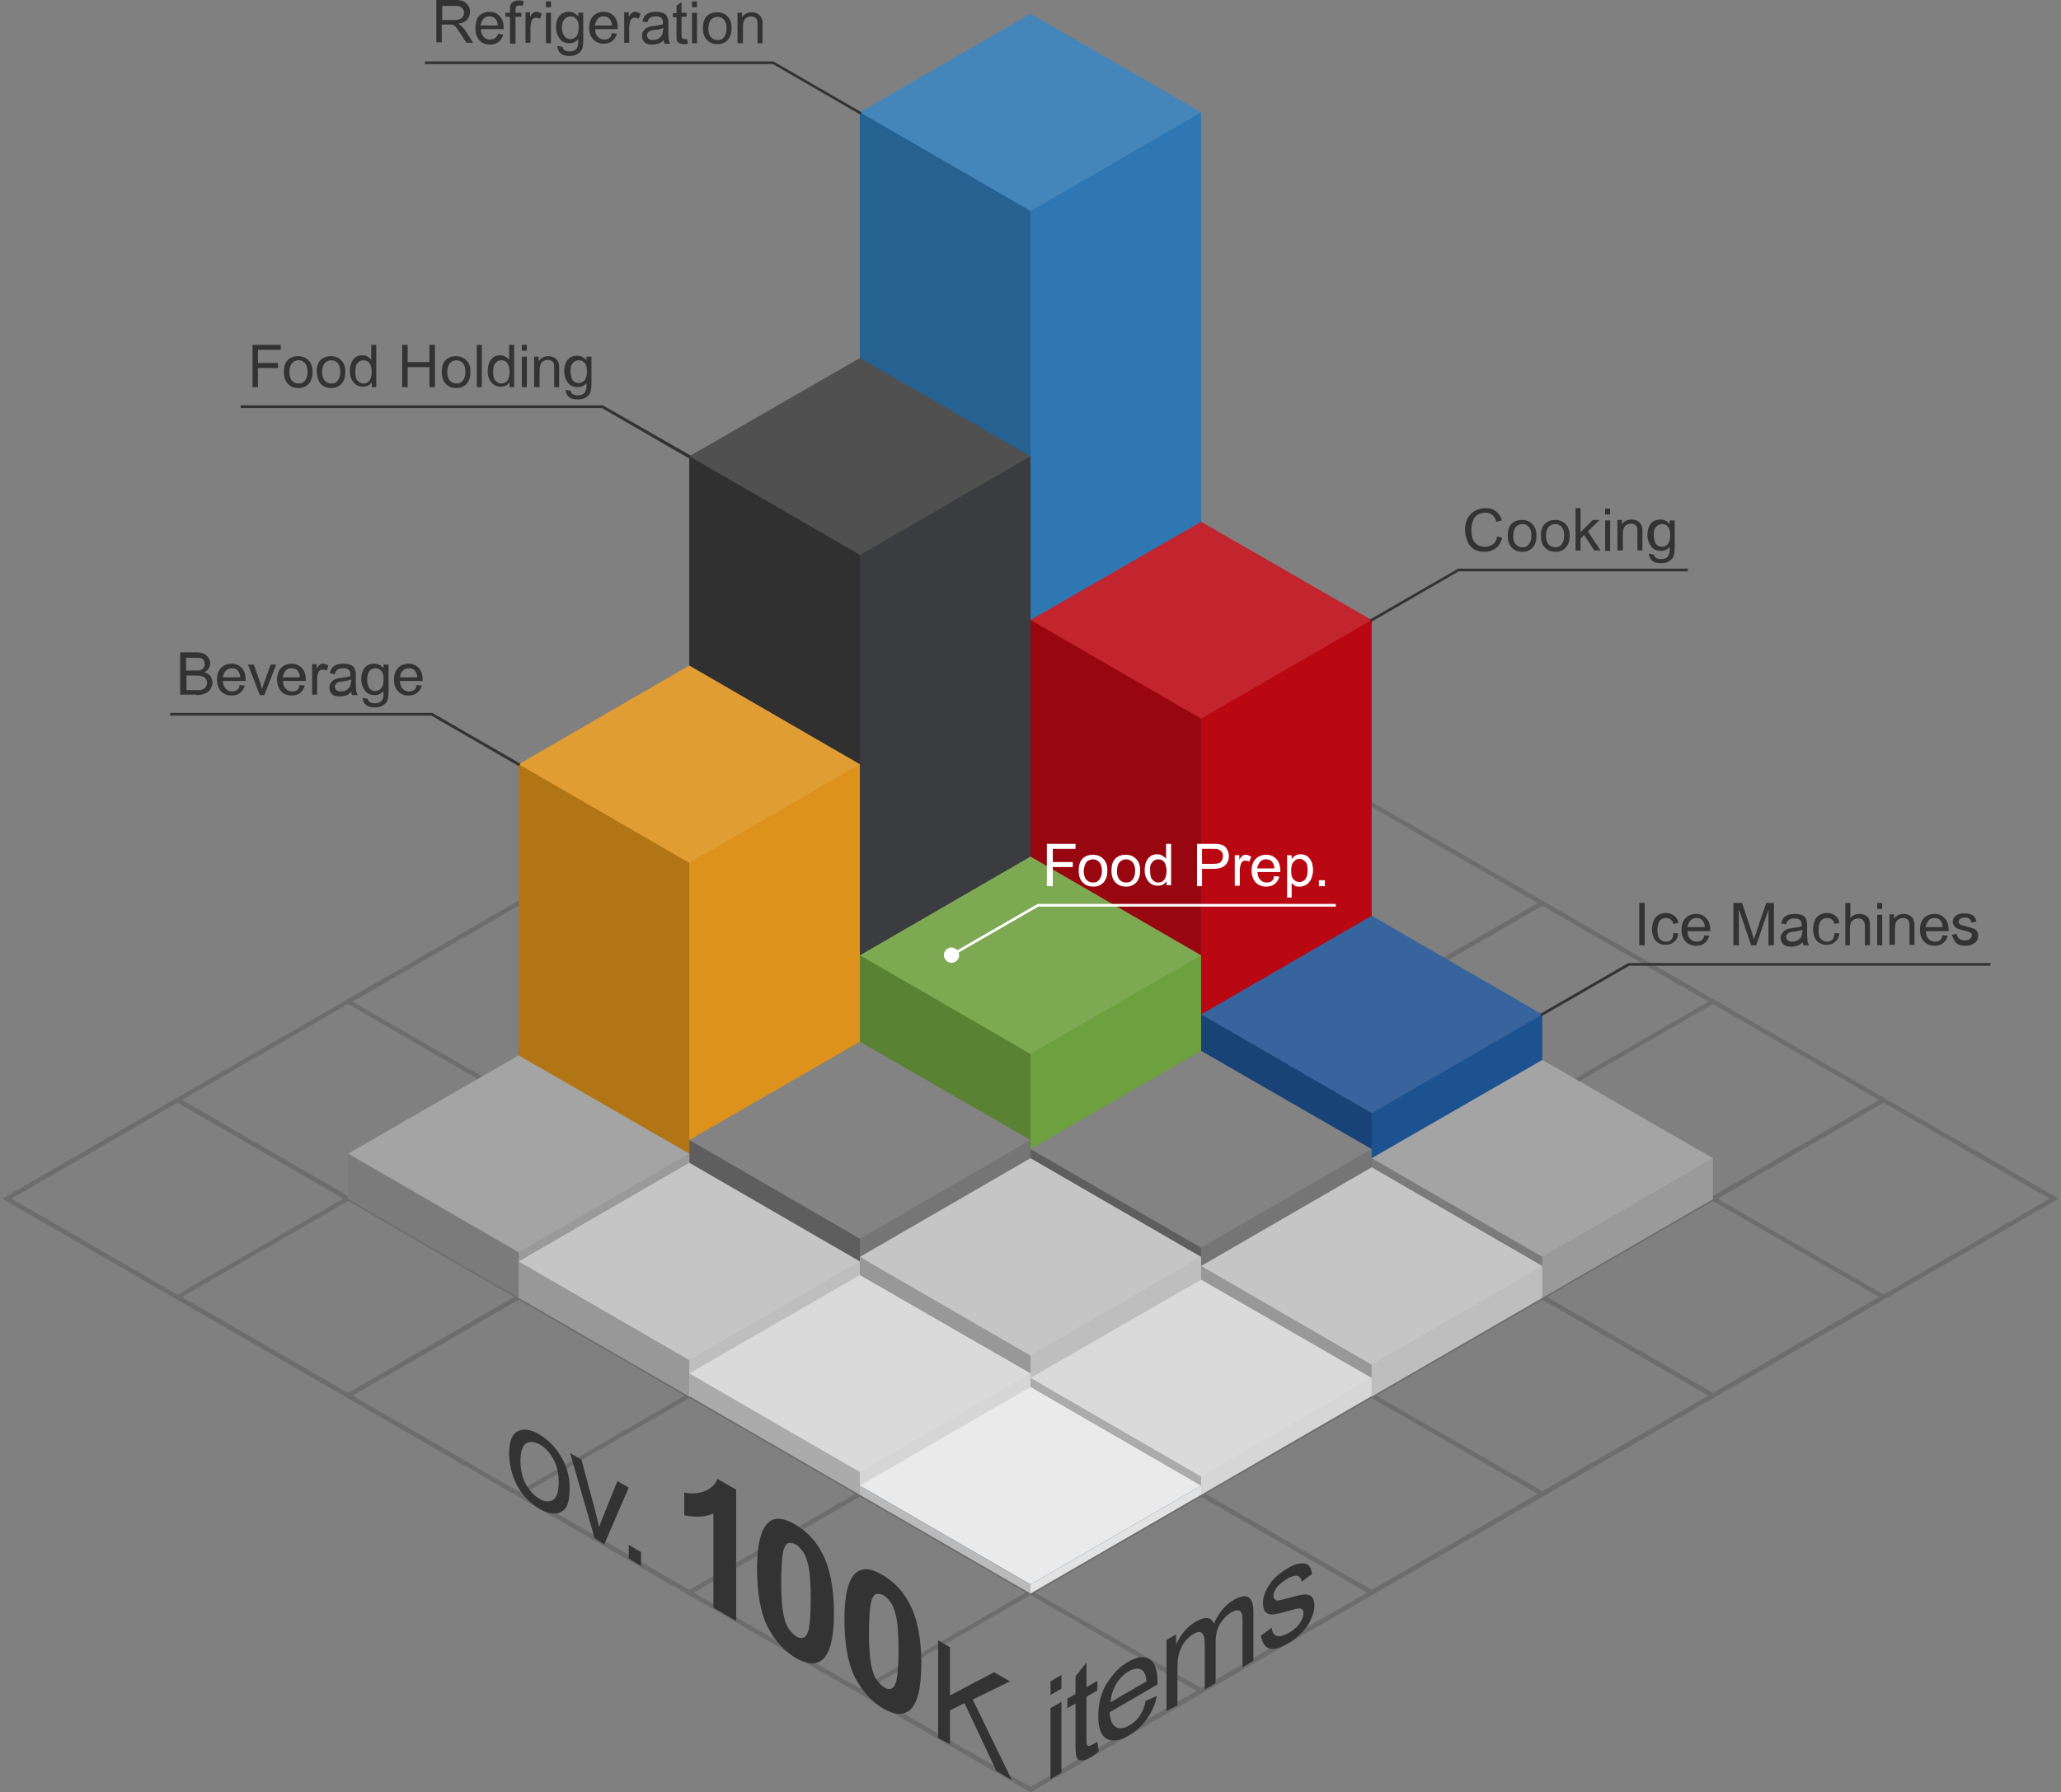 <svg width="453" height="394" fill="none" xmlns="http://www.w3.org/2000/svg"><rect width="100%" height="100%" fill="#808080" stroke="none"/><path opacity=".15" d="m226.5 394 226-130.5-226-130.5L.5 263.5l226 130.5Zm37.5-22.9-36.5-21L264 329l36.5 21.1-36.5 21Zm-37.5-108.2L190 241.8l36.5-21.1 36.5 21.1-36.5 21.1Zm37.5-20.5 36.5 21.1-36.5 21.1-36.5-21.1 36.5-21.1Zm-38.5 21.1L189 284.6l-36.5-21.1 36.5-21.1 36.5 21.1Zm1 .5 36.5 21.1-36.5 21.1-36.5-21.1 36.5-21.1Zm37.5 21.7 36.5 21.1-36.5 21.1-36.5-21.1 36.5-21.1Zm1-.6 36.5-21.1 36.5 21.1-36.5 21.1-36.5-21.1Zm37.5-21.6 36.5-21.1 36.5 21.1-36.5 21.1-36.5-21.1Zm-1-.6L265 241.8l36.5-21.1 36.5 21.1-36.5 21.1ZM264 241.2l-36.5-21 36.5-21.1 36.5 21.1-36.5 21Zm-37.5-21.6L190 198.5l36.5-21.1 36.5 21.1-36.5 21.1Zm-1 .6L189 241.3l-36.5-21.1 36.5-21.1 36.5 21.1ZM188 241.8l-36.5 21.1-36.5-21.1 36.5-21.1 36.5 21.1Zm-37.5 21.7L114 284.6l-36.5-21.1 36.5-21.1 36.5 21.1Zm1 .5 36.5 21.1-36.5 21.1-36.5-21.1 36.5-21.1Zm37.5 21.7 36.5 21.1-36.5 21.1-36.5-21.1 36.5-21.1Zm37.5 21.7 36.5 21.1-36.5 21-36.5-21.1 36.5-21Zm75 42.1L265 328.4l36.5-21.1 36.5 21.1-36.5 21.1Zm37.5-21.7-36.5-21 36.5-21.1 36.5 21.1-36.5 21Zm37.5-21.6L340 285.1l36.5-21.1 36.5 21.1-36.5 21.1Zm74-42.7L414 284.6l-36.5-21.1 36.5-21.1 36.5 21.1ZM413 241.8l-36.5 21.1-36.5-21.1 36.5-21.1 36.5 21.1Zm-37.5-21.6L339 241.3l-36.5-21.1 36.5-21.1 36.5 21.1ZM338 198.5l-36.5 21.1-36.5-21.1 36.5-21.1 36.5 21.1Zm-37.5-21.6-36.5 21-36.5-21 36.5-21.1 36.5 21.1Zm-74-42.8 36.5 21.1-36.5 21.1-36.5-21.1 36.5-21.1ZM189 155.8l36.5 21.1-36.5 21-36.5-21 36.5-21.1Zm-37.5 21.6 36.5 21.1-36.5 21.1-36.5-21.1 36.5-21.1ZM114 199.1l36.5 21.1-36.5 21.1-36.5-21.1 36.5-21.1Zm-37.5 21.6 36.5 21.1-36.5 21.1L40 241.8l36.5-21.1Zm-74 42.8L39 242.4l36.5 21.1L39 284.6 2.5 263.5ZM40 285.1 76.5 264l36.5 21.1-36.5 21.1L40 285.1Zm37.5 21.7 36.5-21.1 36.5 21.1-36.5 21.1-36.5-21.1Zm37.5 21.6 36.5-21.1 36.5 21.1-36.5 21.1-36.5-21.1Zm37.5 21.7L189 329l36.5 21.1-36.5 21.1-36.5-21.1Zm37.5 21.6 36.5-21.1 36.5 21.1-36.5 21.1-36.5-21.1Z" fill="#000"/><path d="M189 24.7h75l-37.5 195.7L189 24.7Z" fill="#2E77B3"/><path d="M264 24.7v174l-37.5 21.7v-174L264 24.7Z" fill="#2E77B3"/><path d="M226.5 3 189 24.7l37.5 21.7L264 24.7 226.5 3Z" fill="#4586BA"/><path d="M226.5 46.4 189 24.7v174l37.5 21.7v-174Z" fill="#256191"/><path d="M151.5 100.3h75L189 242l-37.5-141.7Z" fill="#3A3C3F"/><path d="M226.5 100.3v120L189 242V122l37.5-21.7Z" fill="#3A3C3F"/><path d="m189 78.7-37.5 21.6L189 122l37.5-21.7L189 78.7Z" fill="#505050"/><path d="m189 122-37.5-21.7v120L189 242V122Z" fill="#303030"/><path d="M226.5 136.3h75L264 242l-37.5-105.7Z" fill="#BA0813"/><path d="M226.5 136.3 264 158l37.5-21.7-37.5-21.6-37.5 21.6Z" fill="#C2252E"/><path d="M226.5 136.3v84L264 242v-84l-37.5-21.7Z" fill="#98070F"/><path d="M301.5 136.3v84L264 242v-84l37.5-21.7Z" fill="#BA0813"/><path d="M264 223h75l-37.5 40.7L264 223Z" fill="#1D5290"/><path d="M339 223v19l-37.5 21.7v-19L339 223Z" fill="#1D5290"/><path d="M301.5 201.3 264 223l37.5 21.7L339 223l-37.5-21.7Z" fill="#37649C"/><path d="M301.5 244.7 264 223v19l37.5 21.7v-19Z" fill="#184376"/><path d="M189 210h75l-37.5 53.7L189 210Z" fill="#6DA03E"/><path d="m189 210 37.5 21.7L264 210l-37.5-21.7L189 210Z" fill="#7DA953"/><path d="M189 210v32l37.5 21.7v-32L189 210Z" fill="#598233"/><path d="M264 210v32l-37.5 21.7v-32L264 210Z" fill="#6DA03E"/><path d="M114 168h75l-37.5 95.7L114 168Z" fill="#DD921C"/><path d="m114 168 37.5 21.7L189 168l-37.5-21.7L114 168Z" fill="#E09D33"/><path d="M114 168v74l37.5 21.7v-74L114 168Z" fill="#B17516"/><path d="M189 168v74l-37.5 21.7v-74L189 168Z" fill="#DD921C"/><path d="M226.5 252.6h75L264 285.3l-37.5-32.7Z" fill="#757575"/><path d="m226.5 252.6 37.5 21.7 37.5-21.7L264 231l-37.5 21.6Z" fill="#838383"/><path d="M226.5 252.6v11l37.5 21.7v-11l-37.5-21.7Z" fill="#5E5E5E"/><path d="M301.5 252.6v11L264 285.3v-11l37.5-21.7ZM151.5 250.6h75L189 285.3l-37.5-34.7Z" fill="#757575"/><path d="M226.5 250.6v13L189 285.3v-13l37.5-21.7Z" fill="#757575"/><path d="m189 229-37.5 21.6 37.5 21.7 37.5-21.7L189 229Z" fill="#838383"/><path d="m189 272.3-37.5-21.7v13l37.5 21.7v-13Z" fill="#5E5E5E"/><path d="M76.5 253.6h75L114 285.3l-37.5-31.7Z" fill="#9A9A9A"/><path d="m76.5 253.6 37.5 21.7 37.5-21.7L114 232l-37.5 21.6Z" fill="#A4A4A4"/><path d="M76.5 253.6v10l37.5 21.7v-10l-37.5-21.7Z" fill="#7B7B7B"/><path d="M151.5 253.6v10L114 285.3v-10l37.5-21.7ZM301.5 254.6h75L339 285.3l-37.5-30.7Z" fill="#9A9A9A"/><path d="m301.5 254.6 37.5 21.7 37.5-21.7L339 233l-37.5 21.6Z" fill="#A4A4A4"/><path d="M301.5 254.6v9l37.5 21.7v-9l-37.5-21.7Z" fill="#7B7B7B"/><path d="M376.5 254.6v9L339 285.3v-9l37.5-21.7Z" fill="#9A9A9A"/><path d="M264 278.3h75L301.5 307 264 278.3Z" fill="#BEBEBE"/><path d="m264 278.3 37.5 21.7 37.5-21.7-37.5-21.7-37.5 21.7Z" fill="#C5C5C5"/><path d="M264 278.3v7l37.5 21.7v-7L264 278.3Z" fill="#989898"/><path d="M339 278.3v7L301.5 307v-7l37.5-21.7ZM114 277.3h75L151.5 307 114 277.3Z" fill="#BEBEBE"/><path d="m114 277.3 37.5 21.7 37.5-21.7-37.5-21.7-37.5 21.7Z" fill="#C5C5C5"/><path d="M114 277.3v8l37.5 21.7v-8L114 277.3Z" fill="#989898"/><path d="M189 277.3v8L151.5 307v-8l37.5-21.7ZM189 276.3h75L226.5 307 189 276.3Z" fill="#BEBEBE"/><path d="m189 276.3 37.5 21.7 37.5-21.7-37.5-21.7-37.5 21.7Z" fill="#C5C5C5"/><path d="M189 276.3v9l37.5 21.7v-9L189 276.3Z" fill="#989898"/><path d="M264 276.3v9L226.5 307v-9l37.5-21.7Z" fill="#BEBEBE"/><path d="M226.5 302.9h75L264 328.6l-37.5-25.7Z" fill="#D6D6D6"/><path d="m226.5 302.9 37.5 21.7 37.5-21.7-37.5-21.6-37.5 21.6Z" fill="#DADADA"/><path d="M226.5 302.9v4l37.5 21.7v-4l-37.5-21.7Z" fill="#ABABAB"/><path d="M301.5 302.9v4L264 328.6v-4l37.5-21.7ZM151.5 301.9h75L189 328.6l-37.5-26.7Z" fill="#D6D6D6"/><path d="m151.5 301.9 37.5 21.7 37.5-21.7-37.5-21.6-37.5 21.6Z" fill="#DADADA"/><path d="M151.5 301.9v5l37.5 21.7v-5l-37.5-21.7Z" fill="#ABABAB"/><path d="M226.5 301.9v5L189 328.6v-5l37.5-21.7Z" fill="#D6D6D6"/><path d="M189 326.6h75l-37.5 23.7-37.5-23.7Z" fill="#1D5290"/><path d="M264 326.6v2l-37.5 21.7v-2l37.5-21.7Z" fill="#E2E2E2"/><path d="M226.5 304.9 189 326.6l37.5 21.7 37.5-21.7-37.5-21.7Z" fill="#EAEAEA"/><path d="M189 326.6v2l37.5 21.7v-2L189 326.6Z" fill="#BABABA"/><path d="M293.6 198.7v.6h-65.4l-17.5 10.1c.3.8 0 1.6-.7 2-.8.5-1.8.2-2.3-.6-.5-.8-.2-1.8.6-2.3.7-.4 1.6-.2 2.1.4l17.7-10.2h65.5Zm-62.2-3.9v-4.2h4.4v-1.1h-4.4v-2.9h5v-1.1h-6.3v9.3h1.3Zm6.6-.8c.6.6 1.3.9 2.3.9.6 0 1.1-.1 1.6-.4.5-.3.9-.7 1.1-1.2.3-.5.4-1.2.4-2 0-1.1-.3-1.9-.9-2.5-.6-.6-1.3-.9-2.3-.9-.8 0-1.5.2-2.1.7-.7.6-1 1.5-1 2.8 0 1.2.3 2 .9 2.6Zm.8-4.5c.4-.4.9-.6 1.4-.6.6 0 1 .2 1.4.6.4.4.6 1.1.6 1.9 0 .9-.2 1.5-.6 2-.4.5-.8.6-1.4.6-.6 0-1-.2-1.4-.6-.4-.4-.6-1.1-.6-1.9 0-.8.3-1.6.6-2Zm6.4 4.5c.6.6 1.3.9 2.3.9.6 0 1.1-.1 1.6-.4.5-.3.9-.7 1.1-1.2.3-.5.4-1.2.4-2 0-1.1-.3-1.9-.9-2.5-.6-.6-1.3-.9-2.3-.9-.8 0-1.5.2-2.1.7-.7.6-1 1.5-1 2.8 0 1.2.3 2 .9 2.6Zm.9-4.5c.4-.4.9-.6 1.4-.6.6 0 1 .2 1.4.6.4.4.6 1.1.6 1.9 0 .9-.2 1.5-.6 2-.4.5-.8.6-1.4.6-.6 0-1-.2-1.4-.6-.4-.4-.6-1.1-.6-1.9 0-.8.2-1.6.6-2Zm11.3 5.3v-9.3h-1.1v3.3c-.2-.3-.5-.5-.8-.7-.3-.2-.7-.3-1.1-.3-.6 0-1.1.1-1.5.4-.4.3-.8.7-1 1.3-.2.5-.3 1.2-.3 1.8 0 .7.1 1.3.4 1.8.2.5.6.9 1 1.2.5.3.9.4 1.5.4.8 0 1.5-.3 1.9-1v.9h1v.2Zm-4.1-5.3c.3-.4.8-.6 1.3-.6s1 .2 1.3.6c.3.4.5 1.1.5 2 0 .8-.2 1.5-.5 1.9-.3.4-.8.6-1.3.6s-.9-.2-1.3-.6c-.4-.4-.5-1.1-.5-1.9-.1-1 .1-1.6.5-2Zm10.9 5.3V191h2.4c1.3 0 2.2-.3 2.7-.8s.8-1.2.8-2c0-.5-.1-.9-.3-1.3-.2-.4-.4-.7-.7-.9-.3-.2-.7-.4-1.1-.4-.3-.1-.8-.1-1.4-.1h-3.5v9.3h1.1Zm0-8.2h2.4c.6 0 .9 0 1.1.1.3.1.6.3.8.5.2.3.3.6.3 1 0 .5-.2 1-.5 1.3-.3.3-.9.4-1.7.4h-2.4v-3.3Zm8.3 8.2v-3.5c0-.5.1-.9.2-1.3.1-.3.2-.5.4-.6.2-.2.4-.2.7-.2.3 0 .6.1.8.2l.4-1.1c-.4-.2-.8-.4-1.2-.4-.3 0-.5.1-.7.2-.2.2-.5.5-.7.9v-1h-1v6.7h1.1v.1Zm7-1.1c-.3.2-.7.3-1.1.3-.6 0-1-.2-1.4-.6-.4-.4-.6-1-.6-1.7h5v-.3c0-1.1-.3-2-.9-2.6-.6-.6-1.3-.9-2.2-.9-.9 0-1.7.3-2.3.9-.6.6-.9 1.5-.9 2.6s.3 1.9.9 2.6c.6.6 1.4.9 2.3.9.8 0 1.4-.2 1.9-.6.5-.4.8-.9 1-1.6l-1.2-.1c0 .5-.2.9-.5 1.1Zm-2.5-4.3c.4-.4.8-.5 1.3-.5.6 0 1.1.2 1.4.7.2.3.4.7.4 1.3h-3.8c.2-.7.4-1.2.7-1.5Zm6.9 8v-3.3c.2.2.4.4.7.6.3.2.6.2 1 .2.5 0 1-.1 1.5-.4.5-.3.8-.7 1.1-1.3.2-.6.4-1.2.4-1.9 0-.6-.1-1.2-.3-1.8-.2-.5-.6-1-1-1.3-.4-.3-.9-.4-1.5-.4-.4 0-.8.1-1.1.3-.3.2-.6.4-.8.8v-.9h-1v9.3h1v.1Zm.4-7.9c.4-.5.8-.7 1.3-.7s.9.2 1.3.6c.4.4.5 1.1.5 1.9 0 .9-.2 1.6-.5 2-.4.4-.8.6-1.3.6s-.9-.2-1.3-.6c-.4-.4-.5-1.1-.5-1.9 0-.8.1-1.5.5-1.9Zm6.9 5.3v-1.3h-1.3v1.3h1.3Z" fill="#fff"/><path d="m189.1 25.2-19.2-11.1H93.4v-.6H170l19.4 11.2-.3.5Zm131.5 100.4H371v-.6h-50.5l-19.4 11.2.3.5 19.2-11.1Zm37.5 86.7h79.4v-.6h-79.6l-19.4 11.2.3.5 19.3-11.1ZM151.9 100.2l-19.4-11.1H52.9v.6h79.4l19.2 11.1.4-.6Zm-37.5 67.7L95 156.7H37.4v.6h57.4l19.2 11.1.4-.5Zm-.6 158.9c1.2 2.1 2.8 3.7 4.8 4.9 1.2.7 2.4 1.1 3.4 1 1 0 1.8-.5 2.4-1.3.5-.8.8-2.2.8-4.3 0-2.5-.6-4.8-1.9-6.9-1.2-2.1-2.8-3.7-4.8-4.9-1.7-1-3.2-1.3-4.4-.8-1.5.5-2.2 2.3-2.2 5.1.1 2.7.7 5.1 1.9 7.2Zm1.8-9.5c.8-.5 1.8-.4 3 .2 1.2.7 2.2 1.7 3 3.2.8 1.4 1.2 3.1 1.2 5.1 0 2-.4 3.3-1.2 3.9-.8.5-1.8.5-3-.2s-2.2-1.8-3-3.2c-.8-1.4-1.2-3.2-1.2-5.2s.4-3.2 1.2-3.8Zm17.2 22.2 5.4-12.5-2.5-1.4-3.1 7.7c-.4.9-.7 1.7-.9 2.4-.3-1.2-.6-2.5-.9-3.7l-3-11.1-2.5-1.5 5.4 18.7 2.1 1.4Zm8.1 4.7v-3l-2.7-1.6v3l2.7 1.6Zm20.8-16.8-4-2.3c-.6 1.4-1.6 2.3-3.1 2.8s-2.9.5-4.2.2v5c2.5.5 4.6.4 6.4-.4v20.7l5 2.9v-28.9h-.1Zm7.3 7.2c-1.7 1.4-2.6 4.8-2.6 10.2 0 5.5.8 9.8 2.3 12.8 1.6 3 3.6 5.3 6.1 6.8 2.5 1.5 4.5 1.6 5.9.5 1.7-1.4 2.6-4.8 2.6-10.2 0-5.4-.8-9.8-2.5-13.1-1.4-2.8-3.4-4.9-5.9-6.4-2.5-1.5-4.5-1.8-5.9-.6Zm7.5 6.5c.5.7.9 1.8 1.2 3.2.3 1.4.5 3.8.5 7.2 0 3.4-.2 5.6-.5 6.9-.3.9-.6 1.5-1.1 1.6-.5.2-1 .1-1.6-.3-.6-.4-1.1-.9-1.6-1.6-.5-.7-.9-1.7-1.2-3.2-.3-1.4-.5-3.8-.5-7.2 0-3.4.2-5.6.5-6.9.3-.9.6-1.5 1.1-1.6.5-.1 1 0 1.6.3.6.3 1.1 1 1.6 1.6Zm11.7 4.6c-1.7 1.4-2.6 4.8-2.6 10.2 0 5.5.8 9.8 2.3 12.8 1.6 3 3.6 5.3 6.1 6.8 2.5 1.5 4.5 1.6 5.9.5 1.7-1.4 2.6-4.8 2.6-10.2 0-5.4-.8-9.8-2.5-13.1-1.4-2.8-3.4-4.9-5.9-6.4-2.5-1.5-4.4-1.8-5.9-.6Zm7.6 6.6c.5.7.9 1.8 1.2 3.2.3 1.4.5 3.8.5 7.2 0 3.4-.2 5.6-.5 6.9-.3.9-.6 1.5-1.1 1.6-.5.2-1 .1-1.6-.3-.6-.4-1.1-.9-1.6-1.6-.5-.7-.9-1.7-1.2-3.2-.3-1.4-.5-3.8-.5-7.2 0-3.4.2-5.6.5-6.9.3-.9.6-1.5 1.1-1.6.5-.1 1 0 1.6.3.6.3 1.1.9 1.6 1.6Zm13 31.1V376l3.2-1.6 7 14.9 3.4 2-8.6-17.7 8.2-4-3.5-2-9.7 5.1v-10.6l-2.6-1.5v21.5l2.6 1.3Zm24.5-12.2v-3l-2.4 1.4v3l2.4-1.4Zm0 18.5v-15.6l-2.4 1.4v15.6l2.4-1.4Zm6.8-6.2c-.4.2-.6.3-.8.3-.2 0-.3-.1-.4-.3-.1-.2-.1-.6-.1-1.4V373l2.4-1.4v-2.1l-2.4 1.4v-5.4l-2.4 3v3.9l-1.8 1v2.1l1.8-1v9c0 1.6.1 2.6.3 2.9.2.4.5.6 1 .6s1.2-.2 2-.7c.5-.3 1.1-.7 1.8-1.3l-.3-2.1c-.5.2-.8.5-1.1.6Zm10.4-6.3c-.6.9-1.4 1.6-2.3 2.1-1.2.7-2.2.8-3 .3-.8-.5-1.2-1.5-1.3-3.2l10.5-6.1v-.7c0-2.6-.6-4.2-1.8-4.9-1.2-.7-2.7-.5-4.6.6-2 1.1-3.5 2.8-4.8 4.9-1.3 2.1-1.8 4.5-1.8 7.2 0 2.5.6 4.1 1.8 4.8 1.2.7 2.9.5 4.9-.7 1.6-.9 3-2.2 4-3.7 1.1-1.5 1.8-3.1 2.2-5l-2.5 1.1c-.2 1.3-.7 2.4-1.3 3.3Zm-5.2-7c.8-1.2 1.7-2.2 2.8-2.8 1.2-.7 2.2-.8 3-.2.5.4.8 1.2.9 2.4l-7.9 4.6c.1-1.4.5-2.7 1.2-4Zm13.5 4.7v-8.1c0-1.4.1-2.6.4-3.5.3-.9.7-1.7 1.2-2.4.6-.7 1.2-1.3 1.9-1.7.9-.5 1.5-.6 1.9-.2.4.4.6 1.1.6 2.3v10.1l2.4-1.4v-9c0-1.6.3-3 1-4.1.7-1.1 1.5-1.9 2.5-2.5.6-.3 1-.5 1.4-.4.4 0 .7.3.8.6.2.4.2 1.1.2 2.1v9.8l2.4-1.4v-10.7c0-1.8-.4-2.9-1.1-3.3-.8-.4-1.8-.2-3.2.6-1.8 1-3.3 2.8-4.4 5.2-.3-.7-.7-1.1-1.4-1.2-.7-.1-1.5.2-2.6.8-.9.5-1.8 1.3-2.5 2.1-.7.9-1.3 1.8-1.8 2.9v-2.2l-2.1 1.2v15.6l2.4-1.2Zm20.2-12.5c1 .3 2.4-.1 4.2-1.2 1.1-.6 2.1-1.4 3-2.4.9-.9 1.6-1.9 2-3 .5-1 .7-2 .7-2.9 0-.9-.2-1.5-.6-1.9-.4-.4-.9-.5-1.6-.5-.7.1-1.9.3-3.5.8-1.2.3-1.9.5-2.1.5-.4.1-.7 0-.9-.2-.2-.2-.3-.4-.3-.8 0-.5.2-1.1.7-1.8.5-.7 1.3-1.3 2.4-2 .9-.5 1.7-.7 2.2-.6.5.2.8.6.9 1.3l2.3-1.7c-.2-.9-.4-1.6-.8-1.9-.4-.4-1-.5-1.9-.4-.9.1-1.8.5-2.9 1.2-.7.4-1.4.9-2.1 1.5-.6.6-1.2 1.1-1.5 1.7-.5.7-.9 1.4-1.2 2.2-.3.8-.4 1.5-.4 2.2 0 .8.2 1.4.5 1.8.4.4.9.6 1.5.6.7 0 1.9-.3 3.7-.8 1.3-.4 2.1-.6 2.5-.5.5.1.7.4.7 1 0 .7-.3 1.4-.8 2.2-.5.8-1.3 1.5-2.5 2.2-1.1.6-1.9.8-2.6.6-.6-.2-1-.8-1.1-1.8l-2.4 1.8c.4 1.6 1 2.5 1.9 2.8ZM97.1 9.6V5.4H99.2c.2 0 .4.1.6.2.2.1.4.3.6.6.2.3.5.7.9 1.3l1.2 1.9h1.5l-1.6-2.5c-.3-.5-.7-.9-1-1.2-.2-.2-.4-.3-.7-.5.9-.1 1.6-.4 2-.9.4-.5.6-1 .6-1.7 0-.5-.1-1-.4-1.4-.3-.4-.6-.7-1-.9-.4-.2-1.1-.3-1.9-.3h-4.1v9.3h1.2v.3Zm0-8.3h2.9c.7 0 1.2.1 1.5.4.3.3.5.6.5 1.1 0 .3-.1.6-.2.8-.2.3-.4.4-.7.6-.3.1-.8.2-1.3.2h-2.6V1.3h-.1Zm11.7 7.1c-.3.2-.7.3-1.1.3-.6 0-1-.2-1.4-.6-.4-.4-.6-1-.6-1.7h5v-.3c0-1.1-.3-2-.9-2.6-.6-.6-1.3-.9-2.2-.9-.9 0-1.7.3-2.3.9-.6.6-.8 1.6-.8 2.8 0 1.1.3 1.9.9 2.6.6.6 1.4.9 2.3.9.8 0 1.4-.2 1.9-.6.5-.4.8-.9 1-1.6l-1.1-.2c-.2.5-.4.8-.7 1Zm-2.5-4.3c.4-.4.8-.5 1.3-.5.6 0 1.1.2 1.4.7.2.3.4.7.4 1.3h-3.8c.2-.6.3-1.1.7-1.5Zm7 5.5V3.7h1.3v-.9h-1.3v-.6c0-.4.1-.7.2-.8.1-.1.4-.2.7-.2.2 0 .4 0 .7.1l.2-1c-.4-.2-.8-.2-1.1-.2-.5 0-.9.1-1.2.3-.3.2-.5.4-.6.7-.1.2-.1.6-.1 1v.7h-1v.9h1v5.9h1.2Zm3.3 0V6c0-.5.1-.9.2-1.3.1-.3.2-.5.4-.6.2-.2.4-.2.7-.2.3 0 .6.1.8.2l.4-1.1c-.4-.2-.8-.4-1.2-.4-.3 0-.5.1-.7.2-.2.2-.5.5-.7.9v-1h-1v6.7h1.1v.2Zm4.5-8V.3H120v1.3h1.1Zm0 8V2.8H120v6.7h1.1v.1Zm2.2 2.2c.5.4 1.1.5 1.9.5.7 0 1.2-.1 1.7-.4.5-.3.8-.6 1-1 .2-.4.3-1.2.3-2.2V2.8h-1.1v.8c-.5-.6-1.2-1-2-1-.6 0-1.1.1-1.6.4-.4.3-.8.7-1 1.3-.2.5-.3 1.1-.3 1.8 0 .9.3 1.7.8 2.4s1.2 1 2.2 1c.7 0 1.4-.3 1.9-.9 0 .7 0 1.2-.1 1.5-.1.4-.3.7-.6.9-.3.2-.7.3-1.2.3s-.9-.1-1.2-.3c-.2-.2-.3-.4-.4-.7l-1.1-.2c.1.8.3 1.3.8 1.7Zm.8-7.6c.4-.4.8-.6 1.3-.6s1 .2 1.3.6c.4.4.5 1 .5 1.9 0 .9-.2 1.5-.5 1.9-.4.4-.8.6-1.3.6s-1-.2-1.3-.6c-.3-.4-.6-1-.6-1.9 0-.8.2-1.5.6-1.9Zm9.8 4.2c-.3.2-.7.3-1.1.3-.6 0-1-.2-1.4-.6-.4-.4-.6-1-.6-1.7h5v-.3c0-1.1-.3-2-.9-2.6-.6-.6-1.3-.9-2.2-.9-.9 0-1.7.3-2.3.9-.6.6-.9 1.5-.9 2.6s.3 1.9.9 2.6c.6.6 1.4.9 2.3.9.8 0 1.4-.2 1.9-.6.5-.4.8-.9 1-1.6l-1.2-.1c0 .6-.2.9-.5 1.1Zm-2.5-4.3c.4-.4.8-.5 1.3-.5.6 0 1.1.2 1.4.7.2.3.4.7.4 1.3h-3.8c.2-.6.4-1.1.7-1.5Zm6.9 5.5V6c0-.5.1-.9.2-1.3.1-.3.2-.5.4-.6.2-.2.4-.2.7-.2.3 0 .6.1.8.2l.4-1.1c-.4-.2-.8-.4-1.2-.4-.3 0-.5.1-.7.2-.2.2-.5.5-.7.9v-1h-1v6.7h1.1v.2Zm7.8 0h1.2c-.1-.3-.2-.5-.3-.8 0-.3-.1-1-.1-2V5.2c0-.5 0-.9-.1-1.1-.1-.3-.2-.6-.4-.8-.2-.2-.4-.4-.8-.5-.4-.1-.8-.2-1.4-.2-.6 0-1.1.1-1.5.2-.4.2-.8.4-1 .7-.2.3-.4.7-.5 1.2l1.1.2c.1-.5.3-.8.6-1 .3-.2.7-.3 1.2-.3.6 0 1 .1 1.3.4.2.2.3.5.3 1v.3c-.4.2-1.1.3-2 .4-.5.1-.8.1-1 .2-.3.1-.6.2-.8.4-.2.2-.4.4-.6.7-.2.3-.2.6-.2.9 0 .6.2 1 .6 1.4.4.4 1 .5 1.7.5.4 0 .9-.1 1.3-.2s.8-.4 1.2-.8c0 .3 0 .5.2.8Zm-.4-3c0 .5-.1.9-.2 1.1-.2.3-.4.6-.8.8-.3.2-.7.3-1.2.3-.4 0-.8-.1-1-.3-.2-.2-.3-.5-.3-.8 0-.2.1-.4.2-.5.1-.2.3-.3.5-.4.2-.1.5-.2 1-.2.8-.1 1.5-.3 1.9-.4v.4h-.1Zm4.8 2c-.2 0-.3 0-.4-.1-.1-.1-.2-.1-.2-.2s-.1-.3-.1-.6v-4h1.1v-.9h-1.1V.5l-1.1.7v1.7h-.8v.9h.8v3.9c0 .7 0 1.1.1 1.3.1.2.3.4.5.5.2.1.6.2 1 .2.3 0 .5 0 .9-.1l-.2-1h-.5Zm2.7-7V.3h-1.1v1.3h1.1Zm0 8V2.8h-1.1v6.7h1.1v.1Zm2.2-.8c.6.6 1.3.9 2.3.9.6 0 1.1-.1 1.6-.4.5-.3.9-.7 1.1-1.2.3-.5.4-1.2.4-2 0-1.1-.3-1.9-.9-2.5-.6-.6-1.3-.9-2.3-.9-.8 0-1.5.2-2.1.7-.7.6-1 1.5-1 2.8 0 1.1.3 2 .9 2.6Zm.9-4.5c.4-.4.9-.6 1.4-.6.6 0 1 .2 1.4.6.4.4.6 1.1.6 1.9 0 .9-.2 1.5-.6 2-.4.5-.8.6-1.4.6-.6 0-1-.2-1.4-.6-.4-.4-.6-1.1-.6-1.9 0-.8.2-1.6.6-2Zm7 5.3V5.9c0-.9.2-1.4.5-1.8.4-.3.8-.5 1.3-.5.3 0 .6.1.8.2.2.1.4.3.5.6.1.2.1.6.1 1v4.1h1.1V5.4c0-.5 0-.9-.1-1.1-.1-.3-.2-.6-.4-.8-.2-.2-.4-.4-.8-.6-.3-.1-.7-.2-1.1-.2-.9 0-1.7.4-2.1 1.1v-1h-1v6.7h1.2v.1Zm164.9 110c-.5.4-1.1.6-1.8.6-.6 0-1.1-.1-1.6-.4-.5-.3-.8-.7-1.1-1.3-.2-.6-.3-1.3-.3-2.1 0-.6.1-1.2.3-1.8.2-.6.5-1 1-1.4.5-.3 1.1-.5 1.8-.5.6 0 1.1.2 1.5.5.4.3.7.8.9 1.5l1.2-.3c-.2-.9-.7-1.5-1.3-2-.6-.5-1.4-.7-2.3-.7-.8 0-1.6.2-2.3.6-.7.4-1.2.9-1.6 1.6-.4.7-.6 1.6-.6 2.5 0 .9.2 1.7.5 2.5s.8 1.4 1.4 1.8c.6.4 1.4.6 2.4.6s1.8-.3 2.5-.8 1.1-1.3 1.4-2.3l-1.2-.3c0 .7-.3 1.3-.8 1.7Zm4.1.8c.6.6 1.3.9 2.3.9.6 0 1.1-.1 1.6-.4.5-.3.9-.7 1.1-1.2.3-.5.4-1.2.4-2 0-1.1-.3-1.9-.9-2.5-.6-.6-1.3-.9-2.3-.9-.8 0-1.5.2-2.1.7-.7.6-1 1.5-1 2.8 0 1.1.3 2 .9 2.6Zm.9-4.6c.4-.4.9-.6 1.4-.6.6 0 1 .2 1.4.6.4.4.6 1.1.6 1.9 0 .9-.2 1.5-.6 2-.4.5-.8.6-1.4.6-.6 0-1-.2-1.4-.6-.4-.4-.6-1.1-.6-1.9 0-.8.2-1.6.6-2Zm6.4 4.6c.6.6 1.3.9 2.3.9.6 0 1.1-.1 1.6-.4.5-.3.9-.7 1.1-1.2.3-.5.4-1.2.4-2 0-1.1-.3-1.9-.9-2.5-.6-.6-1.3-.9-2.3-.9-.8 0-1.5.2-2.1.7-.7.6-1 1.5-1 2.8 0 1.1.3 2 .9 2.6Zm.8-4.6c.4-.4.9-.6 1.4-.6.6 0 1 .2 1.4.6.4.4.6 1.1.6 1.9 0 .9-.2 1.5-.6 2-.4.5-.8.6-1.4.6-.6 0-1-.2-1.4-.6-.4-.4-.6-1.1-.6-1.9 0-.8.2-1.6.6-2Zm7 5.3v-2.7l.8-.8 2.2 3.4h1.4l-2.8-4.2 2.6-2.5h-1.5l-2.7 2.7v-5.3h-1.1v9.3h1.1v.1Zm6.5-8v-1.3h-1.1v1.3h1.1Zm0 8v-6.7h-1.1v6.7h1.1Zm2.8 0v-3.7c0-.9.2-1.4.5-1.8.4-.3.8-.5 1.3-.5.3 0 .6.1.8.2.2.1.4.3.5.6.1.2.1.6.1 1v4.1h1.1v-4.1c0-.5 0-.9-.1-1.1-.1-.3-.2-.6-.4-.8-.2-.2-.4-.4-.8-.6-.3-.1-.7-.2-1.1-.2-.9 0-1.7.4-2.1 1.1v-1h-1v6.7h1.2v.1Zm6.5 2.2c.5.4 1.1.5 1.9.5.7 0 1.2-.1 1.7-.4.5-.3.8-.6 1-1 .2-.4.3-1.2.3-2.2v-5.8H367v.8c-.5-.6-1.2-1-2-1-.6 0-1.1.1-1.6.4-.4.3-.8.7-1 1.3-.2.5-.3 1.1-.3 1.8 0 .9.3 1.7.8 2.4s1.2 1 2.2 1c.7 0 1.4-.3 1.9-.9 0 .7 0 1.2-.1 1.5-.1.4-.3.7-.6.9-.3.2-.7.3-1.2.3s-.9-.1-1.2-.3c-.2-.2-.3-.4-.4-.7l-1.1-.2c.1.7.3 1.3.8 1.6Zm.8-7.5c.4-.4.8-.6 1.3-.6s1 .2 1.3.6c.4.4.5 1 .5 1.9 0 .9-.2 1.5-.5 1.9-.4.4-.8.6-1.3.6s-1-.2-1.3-.6c-.3-.4-.5-1.1-.5-1.9 0-.9.1-1.5.5-1.9Zm-2.5 92v-9.3h-1.2v9.3h1.2Zm5.8-1.2c-.3.3-.7.4-1.1.4-.6 0-1-.2-1.4-.6-.4-.4-.5-1.1-.5-2 0-.9.2-1.5.5-2 .4-.4.8-.6 1.4-.6.4 0 .7.1 1 .3.3.2.5.6.6 1l1.1-.2c-.1-.7-.4-1.2-.9-1.6-.5-.4-1.1-.6-1.8-.6-.6 0-1.1.1-1.6.4-.5.3-.9.7-1.1 1.2-.2.5-.4 1.2-.4 1.9 0 1.1.3 2 .8 2.6.6.6 1.3.9 2.2.9.7 0 1.4-.2 1.9-.7.5-.4.8-1 .9-1.8l-1.1-.1c0 .8-.2 1.2-.5 1.5Zm6.7.1c-.3.2-.7.3-1.1.3-.6 0-1-.2-1.4-.6-.4-.4-.6-1-.6-1.7h5v-.3c0-1.1-.3-2-.9-2.6-.6-.6-1.3-.9-2.2-.9-.9 0-1.7.3-2.3.9-.6.6-.9 1.5-.9 2.6s.3 1.9.9 2.6c.6.6 1.4.9 2.3.9.8 0 1.4-.2 1.9-.6.5-.4.8-.9 1-1.6l-1.2-.1c.1.5-.2.8-.5 1.1Zm-2.4-4.4c.4-.4.8-.5 1.3-.5.6 0 1.1.2 1.4.7.2.3.4.7.4 1.3h-3.8c.1-.6.3-1.1.7-1.5Zm10.6 5.5v-7.9l2.7 7.9h1.1l2.7-7.8v7.8h1.2v-9.3h-1.7L386 205c-.2.7-.4 1.2-.5 1.5-.1-.3-.2-.8-.4-1.4l-2.2-6.6H381v9.3h1.2Zm14.2 0h1.2c-.1-.3-.2-.5-.3-.8 0-.3-.1-1-.1-2v-1.5c0-.5 0-.9-.1-1.1-.1-.3-.2-.6-.4-.8-.2-.2-.4-.4-.8-.5-.4-.1-.8-.2-1.4-.2-.6 0-1.1.1-1.5.2-.4.2-.8.4-1 .7-.2.3-.4.7-.5 1.2l1.1.2c.1-.5.3-.8.6-1 .3-.2.7-.3 1.2-.3.6 0 1 .1 1.3.4.2.2.3.5.3 1v.3c-.4.2-1.1.3-2 .4-.5.1-.8.1-1 .2-.3.1-.6.2-.8.4-.2.2-.4.4-.6.7-.2.3-.2.6-.2.9 0 .6.2 1 .6 1.4.4.4 1 .5 1.7.5.4 0 .9-.1 1.3-.2s.8-.4 1.2-.8c0 .2.1.4.2.7Zm-.3-3c0 .5-.1.9-.2 1.1-.2.3-.4.6-.8.8-.3.2-.7.3-1.2.3-.4 0-.8-.1-1-.3-.2-.2-.3-.5-.3-.8 0-.2.1-.4.2-.5.1-.2.3-.3.5-.4.2-.1.5-.2 1-.2.8-.1 1.5-.3 1.9-.4v.4h-.1Zm6.6 1.8c-.3.3-.7.4-1.1.4-.6 0-1-.2-1.4-.6-.4-.4-.5-1.1-.5-2 0-.9.2-1.5.5-2 .4-.4.8-.6 1.4-.6.4 0 .7.1 1 .3.3.2.5.6.6 1l1.1-.2c-.1-.7-.4-1.2-.9-1.6-.5-.4-1.1-.6-1.8-.6-.6 0-1.1.1-1.6.4-.5.3-.9.7-1.1 1.2-.2.5-.4 1.2-.4 1.9 0 1.1.3 2 .8 2.6.6.6 1.3.9 2.2.9.7 0 1.4-.2 1.9-.7.5-.4.8-1 .9-1.8l-1.1-.1c0 .8-.2 1.2-.5 1.5Zm3.9 1.2v-3.7c0-.5.1-.9.2-1.2.1-.3.3-.5.6-.7.3-.2.6-.3 1-.3.5 0 .8.1 1.1.4.2.3.4.7.4 1.2v4.3h1.1v-4.3c0-.7-.1-1.2-.2-1.5-.2-.3-.4-.6-.8-.8-.4-.2-.8-.3-1.3-.3-.8 0-1.5.3-2 .9v-3.3h-1.1v9.3h1Zm7.1-8v-1.3h-1.1v1.3h1.1Zm0 8v-6.7h-1.1v6.7h1.1Zm2.8 0v-3.7c0-.9.2-1.4.5-1.8.4-.3.8-.5 1.3-.5.3 0 .6.1.8.2.2.1.4.3.5.6.1.2.1.6.1 1v4.1h1.1v-4.1c0-.5 0-.9-.1-1.1-.1-.3-.2-.6-.4-.8-.2-.2-.4-.4-.8-.6-.3-.1-.7-.2-1.1-.2-.9 0-1.7.4-2.1 1.1v-1h-1v6.7h1.2v.1Zm9.9-1.1c-.3.2-.7.3-1.1.3-.6 0-1-.2-1.4-.6-.4-.4-.6-1-.6-1.7h5v-.3c0-1.1-.3-2-.9-2.6-.6-.6-1.3-.9-2.2-.9-.9 0-1.7.3-2.3.9-.6.6-.9 1.5-.9 2.6s.3 1.9.9 2.6c.6.6 1.4.9 2.3.9.8 0 1.4-.2 1.9-.6.5-.4.8-.9 1-1.6l-1.2-.1c0 .5-.2.8-.5 1.1Zm-2.5-4.4c.4-.4.8-.5 1.3-.5.6 0 1.1.2 1.4.7.2.3.4.7.4 1.3h-3.8c.2-.6.4-1.1.7-1.5Zm6.2 5.1c.5.4 1.1.5 2 .5.5 0 1-.1 1.4-.3.4-.2.7-.4 1-.8.2-.3.3-.7.3-1.1 0-.4-.1-.7-.3-1-.2-.3-.4-.5-.8-.6-.3-.1-.9-.3-1.7-.5-.6-.2-.9-.2-1-.3-.2-.1-.3-.2-.4-.3-.1-.1-.1-.3-.1-.4 0-.2.1-.4.3-.6.2-.2.6-.3 1.1-.3.4 0 .8.1 1 .3.2.2.4.5.4.8l1.1-.2c-.1-.4-.2-.8-.4-1-.2-.3-.5-.5-.9-.6-.4-.2-.9-.2-1.4-.2-.4 0-.7 0-1 .1-.3.1-.5.2-.7.3l-.6.6c-.1.3-.2.5-.2.8 0 .3.1.6.3.9.2.3.4.5.7.6.3.2.9.3 1.7.5.6.2 1 .3 1.2.4.2.1.3.4.3.6 0 .3-.1.5-.4.8-.3.2-.6.3-1.2.3-.5 0-.9-.1-1.2-.4-.3-.2-.5-.6-.5-1l-1.1.2c.4 1 .6 1.5 1.1 1.9ZM56.7 85.1v-4.2h4.4v-1.1h-4.4v-2.9h5v-1.1h-6.2v9.3h1.2Zm6.6-.7c.6.6 1.3.9 2.3.9.6 0 1.1-.1 1.6-.4.5-.3.9-.7 1.1-1.2.3-.5.4-1.2.4-2 0-1.1-.3-1.9-.9-2.5-.6-.6-1.3-.9-2.3-.9-.8 0-1.5.2-2.1.7-.7.6-1 1.5-1 2.8 0 1.1.3 2 .9 2.6Zm.9-4.6c.4-.4.9-.6 1.4-.6.6 0 1 .2 1.4.6.4.4.6 1.1.6 1.9 0 .9-.2 1.5-.6 2-.4.5-.8.6-1.4.6-.6 0-1-.2-1.4-.6-.4-.4-.6-1.1-.6-1.9 0-.8.2-1.5.6-2Zm6.3 4.6c.6.6 1.3.9 2.3.9.6 0 1.1-.1 1.6-.4.5-.3.9-.7 1.1-1.2.3-.5.4-1.2.4-2 0-1.1-.3-1.9-.9-2.5-.6-.6-1.3-.9-2.3-.9-.8 0-1.5.2-2.1.7-.7.6-1 1.5-1 2.8.1 1.1.4 2 .9 2.6Zm.9-4.6c.4-.4.9-.6 1.4-.6.6 0 1 .2 1.4.6.4.4.6 1.1.6 1.9 0 .9-.2 1.5-.6 2-.4.5-.8.6-1.4.6-.6 0-1-.2-1.4-.6-.4-.4-.6-1.1-.6-1.9 0-.8.2-1.5.6-2Zm11.3 5.3v-9.3h-1.1v3.3c-.2-.3-.5-.5-.8-.7-.3-.2-.7-.3-1.1-.3-.6 0-1.1.1-1.5.4-.4.3-.8.7-1 1.3-.2.5-.3 1.2-.3 1.8 0 .7.1 1.3.4 1.8.2.5.6.9 1 1.2.5.3.9.4 1.5.4.8 0 1.5-.3 1.9-1v1.1h1Zm-4.1-5.3c.3-.4.8-.6 1.3-.6s1 .2 1.3.6c.3.4.5 1.1.5 2 0 .8-.2 1.5-.5 1.9-.3.4-.8.6-1.3.6s-.9-.2-1.3-.6c-.4-.4-.5-1.1-.5-1.9 0-.9.1-1.6.5-2Zm11 5.3v-4.4h4.8v4.4h1.2v-9.3h-1.2v3.8h-4.8v-3.8h-1.2v9.3h1.2Zm8.4-.7c.6.6 1.3.9 2.3.9.6 0 1.1-.1 1.6-.4.5-.3.9-.7 1.1-1.2.3-.5.4-1.2.4-2 0-1.1-.3-1.9-.9-2.5-.6-.6-1.3-.9-2.3-.9-.8 0-1.5.2-2.1.7-.7.6-1 1.5-1 2.8 0 1.1.3 2 .9 2.6Zm.9-4.6c.4-.4.9-.6 1.4-.6.6 0 1 .2 1.4.6.4.4.6 1.1.6 1.9 0 .9-.2 1.5-.6 2-.4.5-.8.6-1.4.6-.6 0-1-.2-1.4-.6-.4-.4-.6-1.1-.6-1.9 0-.8.2-1.5.6-2Zm7 5.3v-9.3h-1.1v9.3h1.1Zm7.1 0v-9.3h-1.1v3.3c-.2-.3-.5-.5-.8-.7-.3-.2-.7-.3-1.1-.3-.6 0-1.1.1-1.5.4-.4.3-.8.7-1 1.3-.2.5-.3 1.2-.3 1.8 0 .7.1 1.3.4 1.8.2.5.6.9 1 1.2.5.3.9.4 1.5.4.8 0 1.5-.3 1.9-1v1.1h1Zm-4.1-5.3c.3-.4.8-.6 1.3-.6s1 .2 1.3.6c.3.4.5 1.1.5 2 0 .8-.2 1.5-.5 1.9-.3.4-.8.6-1.3.6s-.9-.2-1.3-.6c-.4-.4-.5-1.1-.5-1.9 0-.9.1-1.6.5-2Zm6.9-2.7v-1.3h-1.1v1.3h1.1Zm0 8v-6.7h-1.1v6.7h1.1Zm2.8 0v-3.7c0-.9.2-1.4.5-1.8.4-.3.8-.5 1.3-.5.3 0 .6.1.8.2.2.1.4.3.5.6.1.2.1.6.1 1v4.2h1.1V81c0-.5 0-.9-.1-1.1-.1-.3-.2-.6-.4-.8-.2-.2-.4-.4-.8-.6-.3-.1-.7-.2-1.1-.2-.9 0-1.7.4-2.1 1.1v-1h-1v6.7h1.2Zm6.5 2.2c.5.4 1.1.5 1.9.5.7 0 1.2-.1 1.7-.4.5-.3.8-.6 1-1 .2-.4.3-1.2.3-2.2v-5.8h-1.1v.8c-.5-.6-1.2-1-2-1-.6 0-1.1.1-1.6.4-.4.3-.8.7-1 1.3-.2.5-.3 1.1-.3 1.8 0 .9.3 1.7.8 2.4s1.2 1 2.2 1c.7 0 1.4-.3 1.9-.9 0 .7 0 1.2-.1 1.5-.1.4-.3.7-.6.9-.3.2-.7.3-1.2.3s-.9-.1-1.2-.3c-.2-.2-.3-.4-.4-.7l-1.1-.2c.1.7.3 1.3.8 1.6Zm.8-7.5c.4-.4.8-.6 1.3-.6s1 .2 1.3.6c.4.4.5 1 .5 1.9 0 .9-.2 1.5-.5 1.9-.4.4-.8.6-1.3.6s-1-.2-1.3-.6c-.3-.4-.5-1.1-.5-1.9 0-.9.1-1.5.5-1.9Zm-82.7 73c.6 0 1.1-.1 1.5-.2.4-.1.7-.3 1-.5.3-.2.5-.5.7-.9.2-.4.3-.8.3-1.2 0-.5-.2-1-.5-1.4-.3-.4-.7-.7-1.3-.8.4-.2.8-.5 1-.9.2-.4.3-.7.3-1.1 0-.4-.1-.8-.4-1.2-.2-.4-.6-.7-1-.9-.4-.2-1-.3-1.7-.3h-3.5v9.3h3.6v.1Zm-2.3-8.2h1.9c.7 0 1.1 0 1.4.1.3.1.5.2.6.5.1.2.2.5.2.8 0 .3-.1.6-.2.8-.2.2-.4.4-.7.5-.2.1-.6.1-1.2.1h-2v-2.8Zm0 3.9h2.2c.6 0 1 .1 1.4.2.3.1.6.3.7.5.2.3.3.6.3.9 0 .3-.1.6-.2.8-.1.2-.3.4-.5.5-.2.1-.4.2-.7.3H41v-3.2h-.1Zm11.2 3.2c-.3.2-.7.3-1.1.3-.6 0-1-.2-1.4-.6-.4-.4-.6-1-.6-1.7h5v-.3c0-1.1-.3-2-.9-2.6-.6-.6-1.3-.9-2.2-.9-.9 0-1.7.3-2.3.9-.6.6-.9 1.5-.9 2.6s.3 1.9.9 2.6c.6.6 1.4.9 2.3.9.8 0 1.4-.2 1.9-.6.5-.4.8-.9 1-1.6l-1.2-.1c.1.5-.2.9-.5 1.1Zm-2.4-4.3c.4-.4.8-.5 1.3-.5.6 0 1.1.2 1.4.7.2.3.4.7.4 1.3H49c.1-.7.3-1.2.7-1.5Zm8.4 5.4 2.6-6.7h-1.2l-1.5 4.1c-.2.5-.3.9-.4 1.3-.1-.5-.3-.9-.4-1.4l-1.4-4h-1.3l2.6 6.7h1Zm7.2-1.1c-.3.2-.7.3-1.1.3-.6 0-1-.2-1.4-.6-.4-.4-.6-1-.6-1.7h5v-.3c0-1.1-.3-2-.9-2.6-.6-.6-1.3-.9-2.2-.9-.9 0-1.7.3-2.3.9-.6.6-.9 1.5-.9 2.6s.3 1.9.9 2.6c.6.6 1.4.9 2.3.9.8 0 1.4-.2 1.9-.6.5-.4.8-.9 1-1.6l-1.2-.1c0 .5-.2.9-.5 1.1Zm-2.5-4.3c.4-.4.8-.5 1.3-.5.6 0 1.1.2 1.4.7.2.3.4.7.4 1.3h-3.8c.2-.7.4-1.2.7-1.5Zm6.9 5.4v-3.5c0-.5.1-.9.2-1.3.1-.3.2-.5.4-.6.2-.2.4-.2.7-.2.3 0 .6.1.8.2l.4-1.1c-.4-.2-.8-.4-1.2-.4-.3 0-.5.1-.7.2-.2.2-.5.5-.7.9v-1h-1v6.7h1.1v.1Zm7.7 0h1.2c-.1-.3-.2-.5-.3-.8 0-.3-.1-1-.1-2v-1.5c0-.5 0-.9-.1-1.1-.1-.3-.2-.6-.4-.8-.2-.2-.4-.4-.8-.5-.4-.1-.8-.2-1.4-.2-.6 0-1.1.1-1.5.2-.4.2-.8.4-1 .7-.2.3-.4.7-.5 1.2l1.1.2c.1-.5.3-.8.6-1 .3-.2.7-.3 1.2-.3.6 0 1 .1 1.3.4.2.2.3.5.3 1v.3c-.4.2-1.1.3-2 .4-.5.1-.8.1-1 .2-.3.1-.6.2-.8.4-.2.2-.4.4-.6.7-.2.3-.2.6-.2.9 0 .6.2 1 .6 1.4.4.4 1 .5 1.7.5.4 0 .9-.1 1.3-.2s.8-.4 1.2-.8c0 .2.1.5.2.7Zm-.3-3c0 .5-.1.9-.2 1.1-.2.3-.4.6-.8.8-.3.2-.7.3-1.2.3-.4 0-.8-.1-1-.3-.2-.2-.3-.5-.3-.8 0-.2.1-.4.2-.5.1-.2.3-.3.5-.4.2-.1.5-.2 1-.2.8-.1 1.5-.3 1.9-.4v.4h-.1Zm3.4 5.2c.5.4 1.1.5 1.9.5.7 0 1.2-.1 1.7-.4.5-.3.8-.6 1-1 .2-.4.3-1.2.3-2.2v-5.8h-1.1v.8c-.5-.6-1.2-1-2-1-.6 0-1.1.1-1.6.4-.4.3-.8.7-1 1.3-.2.5-.3 1.1-.3 1.8 0 .9.3 1.7.8 2.4s1.2 1 2.2 1c.7 0 1.4-.3 1.9-.9 0 .7 0 1.2-.1 1.5-.1.4-.3.7-.6.9-.3.2-.7.3-1.2.3s-.9-.1-1.2-.3c-.2-.2-.3-.4-.4-.7l-1.1-.2c0 .7.3 1.2.8 1.6Zm.7-7.5c.4-.4.8-.6 1.3-.6s1 .2 1.3.6c.4.4.5 1 .5 1.9 0 .9-.2 1.5-.5 1.9-.4.4-.8.6-1.3.6s-1-.2-1.3-.6c-.3-.4-.5-1.1-.5-1.9 0-.9.2-1.5.5-1.9Zm9.8 4.2c-.3.2-.7.3-1.1.3-.6 0-1-.2-1.4-.6-.4-.4-.6-1-.6-1.7h5v-.3c0-1.1-.3-2-.9-2.6-.6-.6-1.3-.9-2.2-.9-.9 0-1.7.3-2.3.9-.6.6-.9 1.5-.9 2.6s.3 1.9.9 2.6c.6.6 1.4.9 2.3.9.8 0 1.4-.2 1.9-.6.5-.4.8-.9 1-1.6l-1.2-.1c.1.5-.2.9-.5 1.1Zm-2.4-4.3c.4-.4.8-.5 1.3-.5.6 0 1.1.2 1.4.7.2.3.4.7.4 1.3h-3.8c.1-.7.3-1.2.7-1.5Z" fill="#333"/></svg>